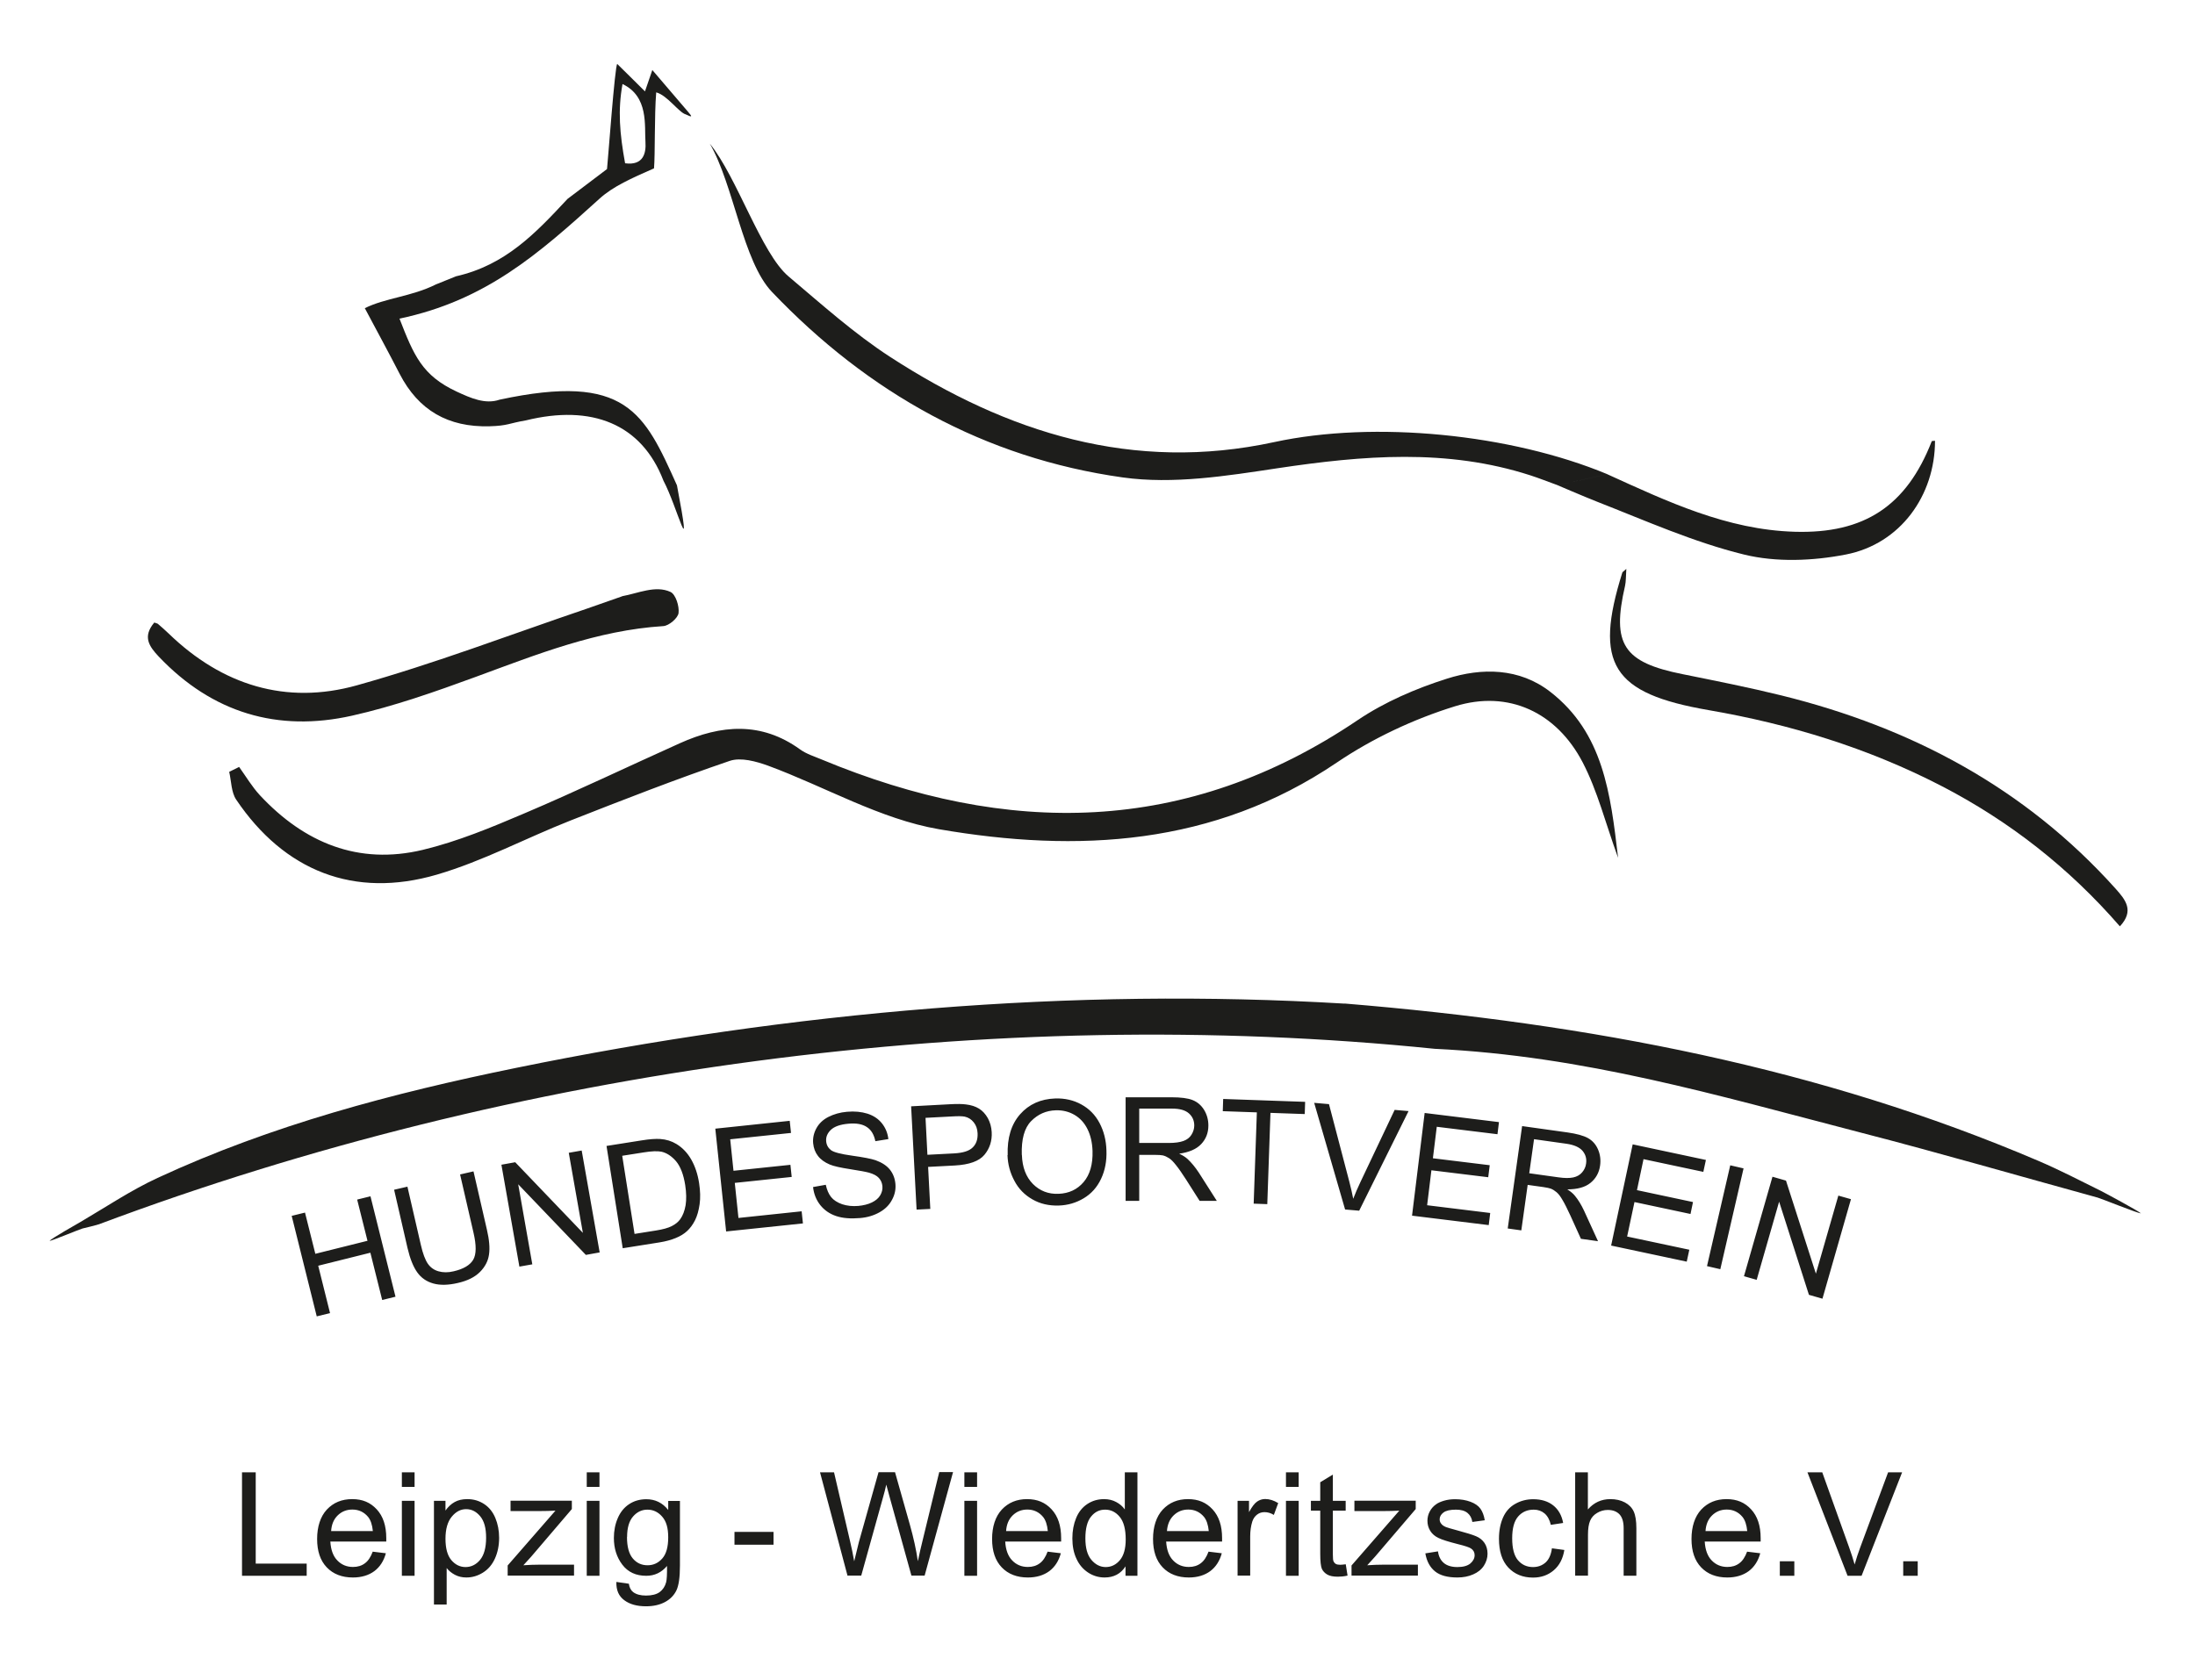 <?xml version="1.0" encoding="UTF-8"?>
<svg id="Ebene_1" xmlns="http://www.w3.org/2000/svg" version="1.1" viewBox="0 0 220.94 169.19">
  <!-- Generator: Adobe Illustrator 29.1.0, SVG Export Plug-In . SVG Version: 2.1.0 Build 142)  -->
  <defs>
    <style>
      .st0, .st1 {
        fill: #1d1d1b;
      }

      .st1 {
        fill-rule: evenodd;
      }
    </style>
  </defs>
  <path class="st1" d="M62.92,16.44c1.86.25,2.12-1.05,2.05-2.12-.11-1.7.33-4.6-2.31-5.86-.48,2.63-.29,4.97.26,7.98h0ZM66.77,48.37c-2.2-5.69-7.2-7.68-13.85-6.04-1.68.28-1.79.54-3.65.59-4.16.11-7.15-1.6-9.05-5.29-1.07-2.08-2.19-4.14-3.5-6.6,2.06-1.03,4.72-1.17,7.15-2.39l2.03-.82c4.98-1.13,8.01-4.34,11.22-7.79l3.98-3.01c.09-.78.8-10.55,1.03-10.58.62.59,2.05,2.04,2.79,2.76.21-.61.4-1.16.74-2.15,1.33,1.56,2.46,2.88,3.59,4.2.47.54.43.58-.22.27-.69-.18-1.86-1.93-2.98-2.22-.19,2.31-.1,6.24-.22,7.65-2.27,1-4.11,1.81-5.47,3.04-6.19,5.61-11.49,10.27-20.15,12.09,1.45,3.73,2.29,5.73,5.76,7.35,1.4.65,2.88,1.31,4.32.81,12.77-2.74,14.56,1.31,17.85,8.63,1.65,8.72.03,2.12-1.37-.49h0Z"/>
  <path class="st1" d="M156.79,48.85l5.01-1.1c-9.75-4.06-23.46-5.42-33.53-3.24-14.21,3.08-26.87-.92-38.65-8.56-3.64-2.36-6.92-5.31-10.25-8.12-2.75-2.32-5.19-10.02-7.92-13.36,2.41,4.16,3.32,11.85,6.25,14.92,9.7,10.18,21.43,16.73,35.31,18.68,5.07.71,10.46-.15,15.61-.93,8.56-1.28,17.01-2,25.42.72.9.29,1.85.67,2.74.99l5.01-1.1c6.03,2.74,12.03,5.59,18.85,5.79,7,.21,11.26-2.59,13.8-9.11.02-.05.22-.03.33-.05,0,5.5-3.48,10.38-8.97,11.45-3.32.65-7.03.8-10.27,0-5.05-1.24-9.88-3.4-14.76-5.31-1.32-.52-4-1.67-4-1.67h0ZM62.62,60.04l-3.51,1.23c-7.72,2.62-15.35,5.54-23.18,7.73-7.13,2-13.58-.01-18.95-5.21-.35-.34-.71-.65-1.08-.97-.06-.05-.15-.06-.37-.14-1.21,1.44-.51,2.41.46,3.44,5.37,5.65,11.95,7.62,19.44,5.94,4.23-.95,8.37-2.41,12.46-3.91,6.15-2.26,12.22-4.69,18.87-5.11.57-.03,1.47-.8,1.54-1.31.09-.69-.29-1.89-.81-2.13-1.51-.7-3.26.14-4.87.43h0Z"/>
  <path class="st1" d="M23.07,77.71c.22.95.2,2.06.71,2.81,4.84,7.17,11.85,9.98,20.2,7.54,4.61-1.35,8.94-3.67,13.43-5.44,5.31-2.09,10.64-4.17,16.04-6.01,1.12-.38,2.67.05,3.88.49,5.74,2.12,11.26,5.37,17.18,6.39,13.95,2.4,27.64,1.68,40.03-6.7,3.62-2.45,7.75-4.39,11.92-5.68,5.4-1.67,10.22.62,12.84,5.64,1.5,2.88,2.3,6.12,3.57,9.62-.76-6.48-1.49-12.57-6.82-16.71-3.11-2.42-6.89-2.45-10.43-1.32-3.12.99-6.25,2.34-8.95,4.16-17.26,11.66-35.29,11.73-53.94,3.98-.74-.31-1.55-.56-2.19-1.02-3.91-2.83-7.97-2.49-12.1-.63-5.23,2.35-10.4,4.83-15.67,7.07-3.33,1.42-6.72,2.83-10.22,3.67-6.48,1.55-11.92-.71-16.38-5.49-.8-.86-1.41-1.9-2.1-2.86-.33.16-.66.33-.99.49h0Z"/>
  <path class="st1" d="M163.7,57.28c-.28.25-.37.3-.4.36-2.89,9.22-1.04,12.18,8.69,13.86,8.16,1.41,16,3.8,23.38,7.61,6.89,3.56,12.89,8.26,18.01,14.16,1.47-1.58.57-2.67-.44-3.8-9.1-10.14-20.55-16.22-33.63-19.45-3.29-.81-6.62-1.47-9.94-2.14-5.96-1.19-7.16-3-5.8-8.89.1-.46.08-.94.13-1.72h0Z"/>
  <path class="st1" d="M135.34,101.04c24.8,2.05,47.89,6.47,69.83,15.84,2.15.92,4.23,2,6.33,3.04.32.16,3.73,1.99,4,2.25-.39-.03-3.99-1.49-4.36-1.59-7.94-2.18-15.85-4.48-23.83-6.54-14.61-3.79-27.84-7.72-42.9-8.44-44.64-4.56-92.51,1.93-134.46,17.67-.54.15-1.09.3-1.64.42-.22.05-3.09,1.24-3.32,1.25.15-.23,2.88-1.77,3.1-1.9,2.58-1.51,5.07-3.19,7.77-4.44,11.5-5.33,23.68-8.54,36.04-11.07,27.92-5.72,56.09-8.12,83.43-6.48h0Z"/>
  <path class="st0" d="M31.88,132.53l-2.52-10.11,1.34-.33,1.04,4.15,5.25-1.31-1.04-4.15,1.34-.33,2.52,10.11-1.34.33-1.19-4.76-5.25,1.31,1.19,4.77-1.34.33h0ZM46.31,118.25l1.35-.31,1.35,5.87c.24,1.02.31,1.86.21,2.51-.09.65-.4,1.24-.91,1.75-.52.52-1.26.89-2.24,1.11-.95.22-1.77.24-2.45.05-.68-.19-1.22-.56-1.62-1.12-.4-.56-.73-1.38-.98-2.45l-1.35-5.87,1.34-.31,1.35,5.86c.2.88.44,1.51.7,1.89.26.38.62.64,1.07.77.45.13.97.14,1.54,0,.99-.23,1.64-.62,1.96-1.16.32-.54.33-1.45.03-2.73l-1.35-5.86h0ZM52.28,127.53l-1.81-10.26,1.39-.25,6.81,7.11-1.42-8.06,1.3-.23,1.81,10.26-1.39.25-6.81-7.11,1.42,8.06-1.3.23h0ZM62.68,125.67l-1.63-10.29,3.54-.56c.8-.13,1.42-.17,1.86-.14.61.04,1.15.21,1.63.5.61.37,1.11.89,1.5,1.57.38.67.65,1.46.79,2.38.12.78.14,1.49.05,2.12-.09.63-.24,1.17-.46,1.61-.22.44-.49.8-.79,1.08-.3.28-.68.52-1.15.71-.46.19-1.01.34-1.63.44l-3.71.59h0ZM63.85,124.24l2.2-.35c.68-.11,1.2-.25,1.57-.44.37-.19.64-.41.84-.68.27-.37.45-.85.55-1.42.09-.57.08-1.25-.04-2.03-.17-1.08-.48-1.87-.92-2.4-.45-.52-.94-.84-1.47-.96-.39-.08-.99-.06-1.79.07l-2.16.34,1.24,7.86h0ZM73.09,124l-1.09-10.36,7.49-.79.13,1.22-6.12.64.33,3.17,5.73-.6.13,1.22-5.73.6.37,3.53,6.36-.67.13,1.22-7.73.81h0ZM81.83,119.52l1.29-.23c.11.51.29.93.54,1.24.25.31.63.55,1.11.72.49.16,1.03.22,1.62.17.52-.05.98-.16,1.37-.35.39-.19.67-.43.84-.72.17-.29.25-.59.22-.92-.03-.33-.15-.6-.36-.83-.21-.23-.54-.4-.99-.53-.29-.08-.92-.2-1.89-.35-.97-.15-1.66-.3-2.06-.47-.52-.22-.92-.51-1.19-.87-.28-.36-.43-.78-.48-1.26-.05-.52.06-1.03.32-1.51.26-.48.66-.87,1.21-1.15.55-.28,1.18-.46,1.87-.52.77-.07,1.46,0,2.07.19.61.2,1.09.52,1.45.97.36.45.58.98.65,1.59l-1.31.21c-.13-.65-.41-1.13-.85-1.42-.44-.3-1.05-.41-1.85-.34-.83.07-1.42.28-1.78.62-.35.34-.51.72-.47,1.15.03.37.2.67.48.89.29.22,1,.4,2.14.56,1.14.16,1.92.31,2.36.46.63.23,1.11.54,1.43.94.32.4.51.88.56,1.44.05.55-.06,1.09-.34,1.6-.27.52-.69.94-1.26,1.26-.57.32-1.22.52-1.96.58-.94.08-1.74.02-2.4-.2-.66-.22-1.19-.59-1.6-1.1-.41-.52-.65-1.12-.73-1.82h0ZM92.26,121.8l-.55-10.41,3.93-.21c.69-.04,1.22-.03,1.59.02.52.06.95.2,1.31.42.36.22.65.54.89.96.23.42.36.89.39,1.4.05.88-.2,1.65-.73,2.29-.53.64-1.53,1-3,1.08l-2.67.14.22,4.23-1.38.07h0ZM93.35,116.27l2.69-.14c.89-.05,1.51-.24,1.87-.6.36-.35.52-.83.49-1.43-.02-.44-.15-.8-.39-1.1-.24-.3-.54-.49-.9-.57-.24-.05-.66-.06-1.29-.02l-2.66.14.19,3.72h0ZM101.43,116.3c-.06-1.73.36-3.1,1.25-4.11.89-1.01,2.07-1.54,3.54-1.59.96-.03,1.84.17,2.62.6.79.43,1.4,1.05,1.83,1.86.43.81.67,1.73.7,2.77.04,1.06-.14,2.01-.54,2.86-.4.85-.98,1.5-1.75,1.96-.77.46-1.6.7-2.51.73-.98.03-1.87-.17-2.65-.62-.79-.45-1.4-1.07-1.82-1.88-.43-.8-.66-1.66-.69-2.58h0ZM102.86,116.28c.04,1.26.42,2.23,1.11,2.93.7.7,1.56,1.03,2.58.99,1.04-.04,1.88-.43,2.52-1.18.64-.75.94-1.8.9-3.14-.03-.85-.2-1.58-.51-2.2-.31-.62-.74-1.1-1.31-1.43-.57-.33-1.19-.48-1.88-.46-.98.03-1.8.4-2.48,1.09-.68.69-.99,1.83-.94,3.39h0ZM113.3,120.9v-10.42h4.62c.93,0,1.64.09,2.12.28.48.19.87.52,1.16.99.29.48.43,1,.43,1.57,0,.74-.24,1.36-.72,1.87-.48.51-1.22.83-2.22.97.37.17.64.35.83.52.4.37.78.83,1.15,1.39l1.81,2.84h-1.73l-1.38-2.17c-.4-.62-.73-1.1-1-1.43-.26-.33-.49-.57-.7-.7-.21-.13-.41-.23-.63-.28-.16-.03-.41-.05-.77-.05h-1.6v4.63h-1.38ZM114.67,115.08h2.97c.63,0,1.12-.07,1.48-.2.36-.13.63-.34.81-.63.18-.29.28-.6.28-.93,0-.49-.18-.9-.54-1.22-.36-.32-.92-.48-1.7-.48h-3.3v3.45h0ZM126.19,121.19l.32-9.19-3.43-.12.04-1.23,8.25.29-.04,1.23-3.45-.12-.32,9.19-1.38-.05h0ZM135.39,121.77l-3.11-10.73,1.49.13,2.04,7.78c.16.62.3,1.21.4,1.75.21-.55.45-1.1.71-1.65l3.46-7.3,1.4.12-4.97,10.03-1.41-.12h0ZM142.13,122.4l1.27-10.34,7.48.92-.15,1.22-6.11-.75-.39,3.17,5.72.7-.15,1.21-5.72-.7-.43,3.52,6.35.78-.15,1.22-7.72-.95h0ZM151.76,123.7l1.45-10.32,4.57.64c.92.13,1.61.32,2.06.57.45.25.79.63,1.01,1.14.22.51.29,1.05.21,1.62-.1.73-.43,1.31-.97,1.75-.54.44-1.32.65-2.33.65.34.22.59.43.75.63.35.42.66.93.94,1.53l1.4,3.06-1.72-.24-1.06-2.34c-.31-.67-.57-1.2-.79-1.56-.21-.37-.41-.63-.6-.79-.19-.16-.38-.28-.58-.36-.15-.05-.4-.11-.75-.16l-1.58-.22-.64,4.58-1.36-.19h0ZM153.93,118.13l2.94.41c.62.09,1.12.09,1.49.01.37-.08.67-.25.89-.51.22-.26.36-.55.4-.89.07-.49-.05-.91-.36-1.28-.31-.36-.85-.6-1.61-.71l-3.27-.46-.48,3.41h0ZM162.17,125.41l2.17-10.19,7.37,1.57-.26,1.2-6.02-1.28-.66,3.12,5.64,1.2-.25,1.2-5.64-1.2-.74,3.47,6.26,1.33-.26,1.2-7.61-1.62h0ZM171.82,127.48l2.34-10.15,1.34.31-2.34,10.15-1.34-.31h0ZM175.54,128.5l2.87-10.02,1.36.39,3.01,9.37,2.26-7.86,1.27.36-2.87,10.02-1.36-.39-3-9.38-2.26,7.87-1.27-.36h0Z"/>
  <path class="st0" d="M24.36,158.66v-10.42h1.38v9.19h5.13v1.23h-6.51ZM37.52,156.23l1.32.16c-.21.77-.59,1.37-1.16,1.8-.57.42-1.29.64-2.16.64-1.1,0-1.98-.34-2.63-1.02-.65-.68-.97-1.63-.97-2.86s.33-2.26.98-2.96c.66-.7,1.5-1.05,2.55-1.05s1.83.34,2.47,1.03c.64.69.96,1.65.96,2.9,0,.08,0,.19,0,.34h-5.63c.05.83.28,1.47.7,1.9.42.44.95.66,1.58.66.47,0,.87-.12,1.2-.37.33-.24.59-.64.79-1.18h0ZM33.32,154.16h4.21c-.06-.63-.22-1.11-.48-1.43-.41-.49-.94-.74-1.58-.74-.59,0-1.08.2-1.48.59-.4.39-.62.92-.66,1.58h0ZM40.45,149.71v-1.47h1.28v1.47h-1.28ZM40.45,158.66v-7.55h1.28v7.55h-1.28ZM43.68,161.55v-10.44h1.16v.98c.27-.38.58-.67.93-.86.34-.19.76-.29,1.26-.29.65,0,1.21.17,1.71.5.5.33.87.8,1.12,1.4.25.6.38,1.27.38,1.99,0,.77-.14,1.47-.42,2.09-.28.62-.68,1.09-1.21,1.42-.53.33-1.08.49-1.67.49-.43,0-.81-.09-1.15-.27-.34-.18-.62-.41-.83-.68v3.67h-1.28ZM44.84,154.93c0,.97.2,1.69.59,2.15.39.46.87.7,1.43.7s1.06-.24,1.46-.72c.4-.48.61-1.23.61-2.23s-.2-1.68-.59-2.16c-.4-.48-.87-.72-1.42-.72s-1.03.25-1.45.76c-.42.51-.63,1.25-.63,2.22h0ZM51.1,158.66v-1.04l4.81-5.52c-.55.03-1.03.04-1.44.04h-3.08v-1.04h6.17v.84l-4.09,4.79-.79.87c.57-.04,1.11-.06,1.61-.06h3.49v1.1h-6.68ZM59.06,149.71v-1.47h1.28v1.47h-1.28ZM59.06,158.66v-7.55h1.28v7.55h-1.28ZM62.06,159.28l1.24.18c.05.38.2.66.43.84.32.24.75.35,1.3.35.59,0,1.05-.12,1.37-.35.32-.24.54-.57.65-.99.07-.26.1-.81.09-1.64-.56.66-1.25.99-2.09.99-1.04,0-1.84-.37-2.41-1.12-.57-.75-.85-1.65-.85-2.69,0-.72.13-1.39.39-1.99.26-.61.64-1.08,1.14-1.41.49-.33,1.08-.5,1.74-.5.89,0,1.63.36,2.2,1.08v-.91h1.18v6.52c0,1.17-.12,2.01-.36,2.5-.24.49-.62.88-1.14,1.16-.52.28-1.16.43-1.92.43-.9,0-1.63-.2-2.18-.61-.56-.41-.82-1.01-.8-1.83h0ZM63.11,154.75c0,.99.2,1.71.59,2.17.39.46.89.68,1.48.68s1.08-.23,1.48-.68c.4-.45.6-1.16.6-2.13s-.2-1.62-.61-2.09c-.41-.47-.91-.7-1.48-.7s-1.05.23-1.45.69c-.4.46-.6,1.15-.6,2.06h0ZM73.93,155.53v-1.29h3.93v1.29h-3.93ZM85.31,158.66l-2.77-10.42h1.41l1.59,6.83c.17.72.32,1.43.44,2.13.27-1.11.42-1.75.47-1.93l1.98-7.04h1.66l1.49,5.27c.37,1.31.64,2.54.81,3.69.13-.66.31-1.41.52-2.27l1.63-6.7h1.39l-2.86,10.42h-1.33l-2.2-7.94c-.18-.66-.29-1.07-.33-1.22-.11.48-.21.89-.31,1.22l-2.21,7.94h-1.41ZM97.07,149.71v-1.47h1.28v1.47h-1.28ZM97.07,158.66v-7.55h1.28v7.55h-1.28ZM105.46,156.23l1.32.16c-.21.77-.59,1.37-1.16,1.8-.57.42-1.29.64-2.16.64-1.1,0-1.98-.34-2.63-1.02-.65-.68-.97-1.63-.97-2.86s.33-2.26.98-2.96c.66-.7,1.5-1.05,2.54-1.05s1.83.34,2.47,1.03c.64.69.96,1.65.96,2.9,0,.08,0,.19,0,.34h-5.63c.05.83.28,1.47.7,1.9.42.44.95.66,1.58.66.47,0,.87-.12,1.2-.37.33-.24.59-.64.79-1.18h0ZM101.26,154.16h4.21c-.06-.63-.22-1.11-.48-1.43-.41-.49-.94-.74-1.58-.74-.59,0-1.08.2-1.48.59-.4.39-.62.92-.66,1.58h0ZM113.29,158.66v-.95c-.48.75-1.18,1.12-2.11,1.12-.6,0-1.16-.17-1.66-.5-.5-.33-.9-.79-1.17-1.39-.28-.59-.41-1.28-.41-2.05s.13-1.44.38-2.05c.25-.61.63-1.08,1.13-1.41.5-.33,1.06-.49,1.69-.49.45,0,.86.1,1.21.29.36.19.65.44.87.75v-3.74h1.27v10.42h-1.19ZM109.25,154.89c0,.97.2,1.69.61,2.17.41.48.89.72,1.44.72s1.03-.23,1.42-.69c.39-.46.59-1.16.59-2.09,0-1.03-.2-1.79-.6-2.27-.4-.49-.89-.73-1.47-.73s-1.04.23-1.42.7c-.38.46-.57,1.2-.57,2.2h0ZM121.66,156.23l1.32.16c-.21.77-.59,1.37-1.16,1.8-.57.42-1.29.64-2.16.64-1.1,0-1.98-.34-2.63-1.02-.65-.68-.97-1.63-.97-2.86s.33-2.26.98-2.96c.66-.7,1.5-1.05,2.54-1.05s1.83.34,2.47,1.03c.64.69.96,1.65.96,2.9,0,.08,0,.19,0,.34h-5.63c.05.83.28,1.47.7,1.9.42.44.95.66,1.58.66.47,0,.87-.12,1.2-.37.33-.24.59-.64.79-1.18h0ZM117.46,154.16h4.21c-.06-.63-.22-1.11-.48-1.43-.41-.49-.94-.74-1.58-.74-.59,0-1.08.2-1.48.59-.4.39-.62.92-.67,1.58h0ZM124.57,158.66v-7.55h1.15v1.14c.29-.53.56-.89.81-1.06.25-.17.52-.26.82-.26.43,0,.87.14,1.31.41l-.44,1.19c-.31-.19-.62-.28-.94-.28-.28,0-.53.08-.75.25-.22.17-.38.4-.48.7-.14.45-.21.95-.21,1.49v3.95h-1.28ZM129.44,149.71v-1.47h1.28v1.47h-1.28ZM129.44,158.66v-7.55h1.28v7.55h-1.28ZM135.46,157.51l.18,1.13c-.36.08-.68.11-.97.11-.47,0-.83-.07-1.08-.22-.25-.15-.43-.34-.54-.58-.1-.24-.16-.74-.16-1.51v-4.34h-.94v-.99h.94v-1.87l1.27-.77v2.64h1.29v.99h-1.29v4.41c0,.37.02.6.07.7.05.1.12.19.22.25.1.06.25.09.44.09.14,0,.33-.02.56-.05h0ZM136.04,158.66v-1.04l4.81-5.52c-.55.03-1.03.04-1.44.04h-3.08v-1.04h6.17v.84l-4.09,4.79-.79.87c.57-.04,1.11-.06,1.61-.06h3.49v1.1h-6.68ZM143.48,156.4l1.26-.2c.07.51.27.9.59,1.17.32.27.78.41,1.36.41s1.02-.12,1.31-.36c.28-.24.43-.52.43-.84,0-.29-.13-.52-.38-.68-.17-.11-.61-.26-1.31-.43-.94-.24-1.59-.44-1.95-.62-.36-.17-.64-.41-.83-.72-.19-.31-.28-.64-.28-1.01,0-.34.08-.65.23-.93.15-.29.36-.53.63-.72.2-.15.47-.27.81-.37.34-.1.71-.15,1.11-.15.59,0,1.11.09,1.56.26.45.17.78.4.99.69.21.29.36.68.44,1.17l-1.25.17c-.06-.39-.22-.69-.49-.91-.27-.22-.66-.33-1.16-.33-.59,0-1.01.1-1.26.29-.25.19-.38.42-.38.68,0,.17.05.32.16.45.1.14.27.25.49.34.13.05.5.16,1.13.33.9.24,1.54.44,1.89.59.36.15.64.38.84.67s.31.66.31,1.09-.13.83-.37,1.21c-.25.38-.61.67-1.08.87-.47.21-1,.31-1.59.31-.98,0-1.73-.2-2.24-.61-.51-.41-.84-1.01-.98-1.81h0ZM156.2,155.89l1.26.17c-.14.87-.49,1.55-1.06,2.04-.57.49-1.26.74-2.09.74-1.03,0-1.86-.34-2.49-1.01-.63-.67-.94-1.64-.94-2.9,0-.82.14-1.53.41-2.14.27-.61.68-1.07,1.24-1.38.55-.31,1.15-.46,1.8-.46.82,0,1.49.21,2.01.62.52.41.86,1,1,1.77l-1.24.19c-.12-.51-.33-.89-.63-1.15-.3-.25-.66-.38-1.09-.38-.65,0-1.17.23-1.57.69-.4.46-.6,1.19-.6,2.19s.19,1.75.58,2.21c.39.46.9.69,1.52.69.5,0,.92-.16,1.26-.46.34-.31.55-.78.64-1.42h0ZM158.55,158.66v-10.42h1.28v3.74c.6-.69,1.35-1.04,2.26-1.04.56,0,1.04.11,1.46.33.41.22.71.52.89.91.18.39.27.95.27,1.69v4.78h-1.28v-4.78c0-.64-.14-1.1-.42-1.4-.28-.29-.67-.44-1.18-.44-.38,0-.74.1-1.07.3-.34.2-.57.46-.71.8-.14.33-.21.8-.21,1.39v4.13h-1.28ZM175.86,156.23l1.32.16c-.21.77-.59,1.37-1.16,1.8-.57.42-1.29.64-2.16.64-1.1,0-1.98-.34-2.63-1.02-.65-.68-.97-1.63-.97-2.86s.33-2.26.98-2.96c.66-.7,1.5-1.05,2.55-1.05s1.83.34,2.47,1.03c.64.69.96,1.65.96,2.9,0,.08,0,.19,0,.34h-5.63c.05.83.28,1.47.7,1.9.42.44.95.66,1.58.66.47,0,.87-.12,1.2-.37.33-.24.59-.64.79-1.18h0ZM171.66,154.16h4.21c-.06-.63-.22-1.11-.48-1.43-.41-.49-.94-.74-1.58-.74-.59,0-1.08.2-1.48.59-.4.39-.62.92-.66,1.58h0ZM179.15,158.66v-1.46h1.46v1.46h-1.46ZM185.97,158.66l-4.04-10.42h1.49l2.71,7.57c.22.61.4,1.18.55,1.71.16-.57.35-1.14.56-1.71l2.81-7.57h1.41l-4.08,10.42h-1.41ZM191.57,158.66v-1.46h1.46v1.46h-1.46Z"/>
</svg>